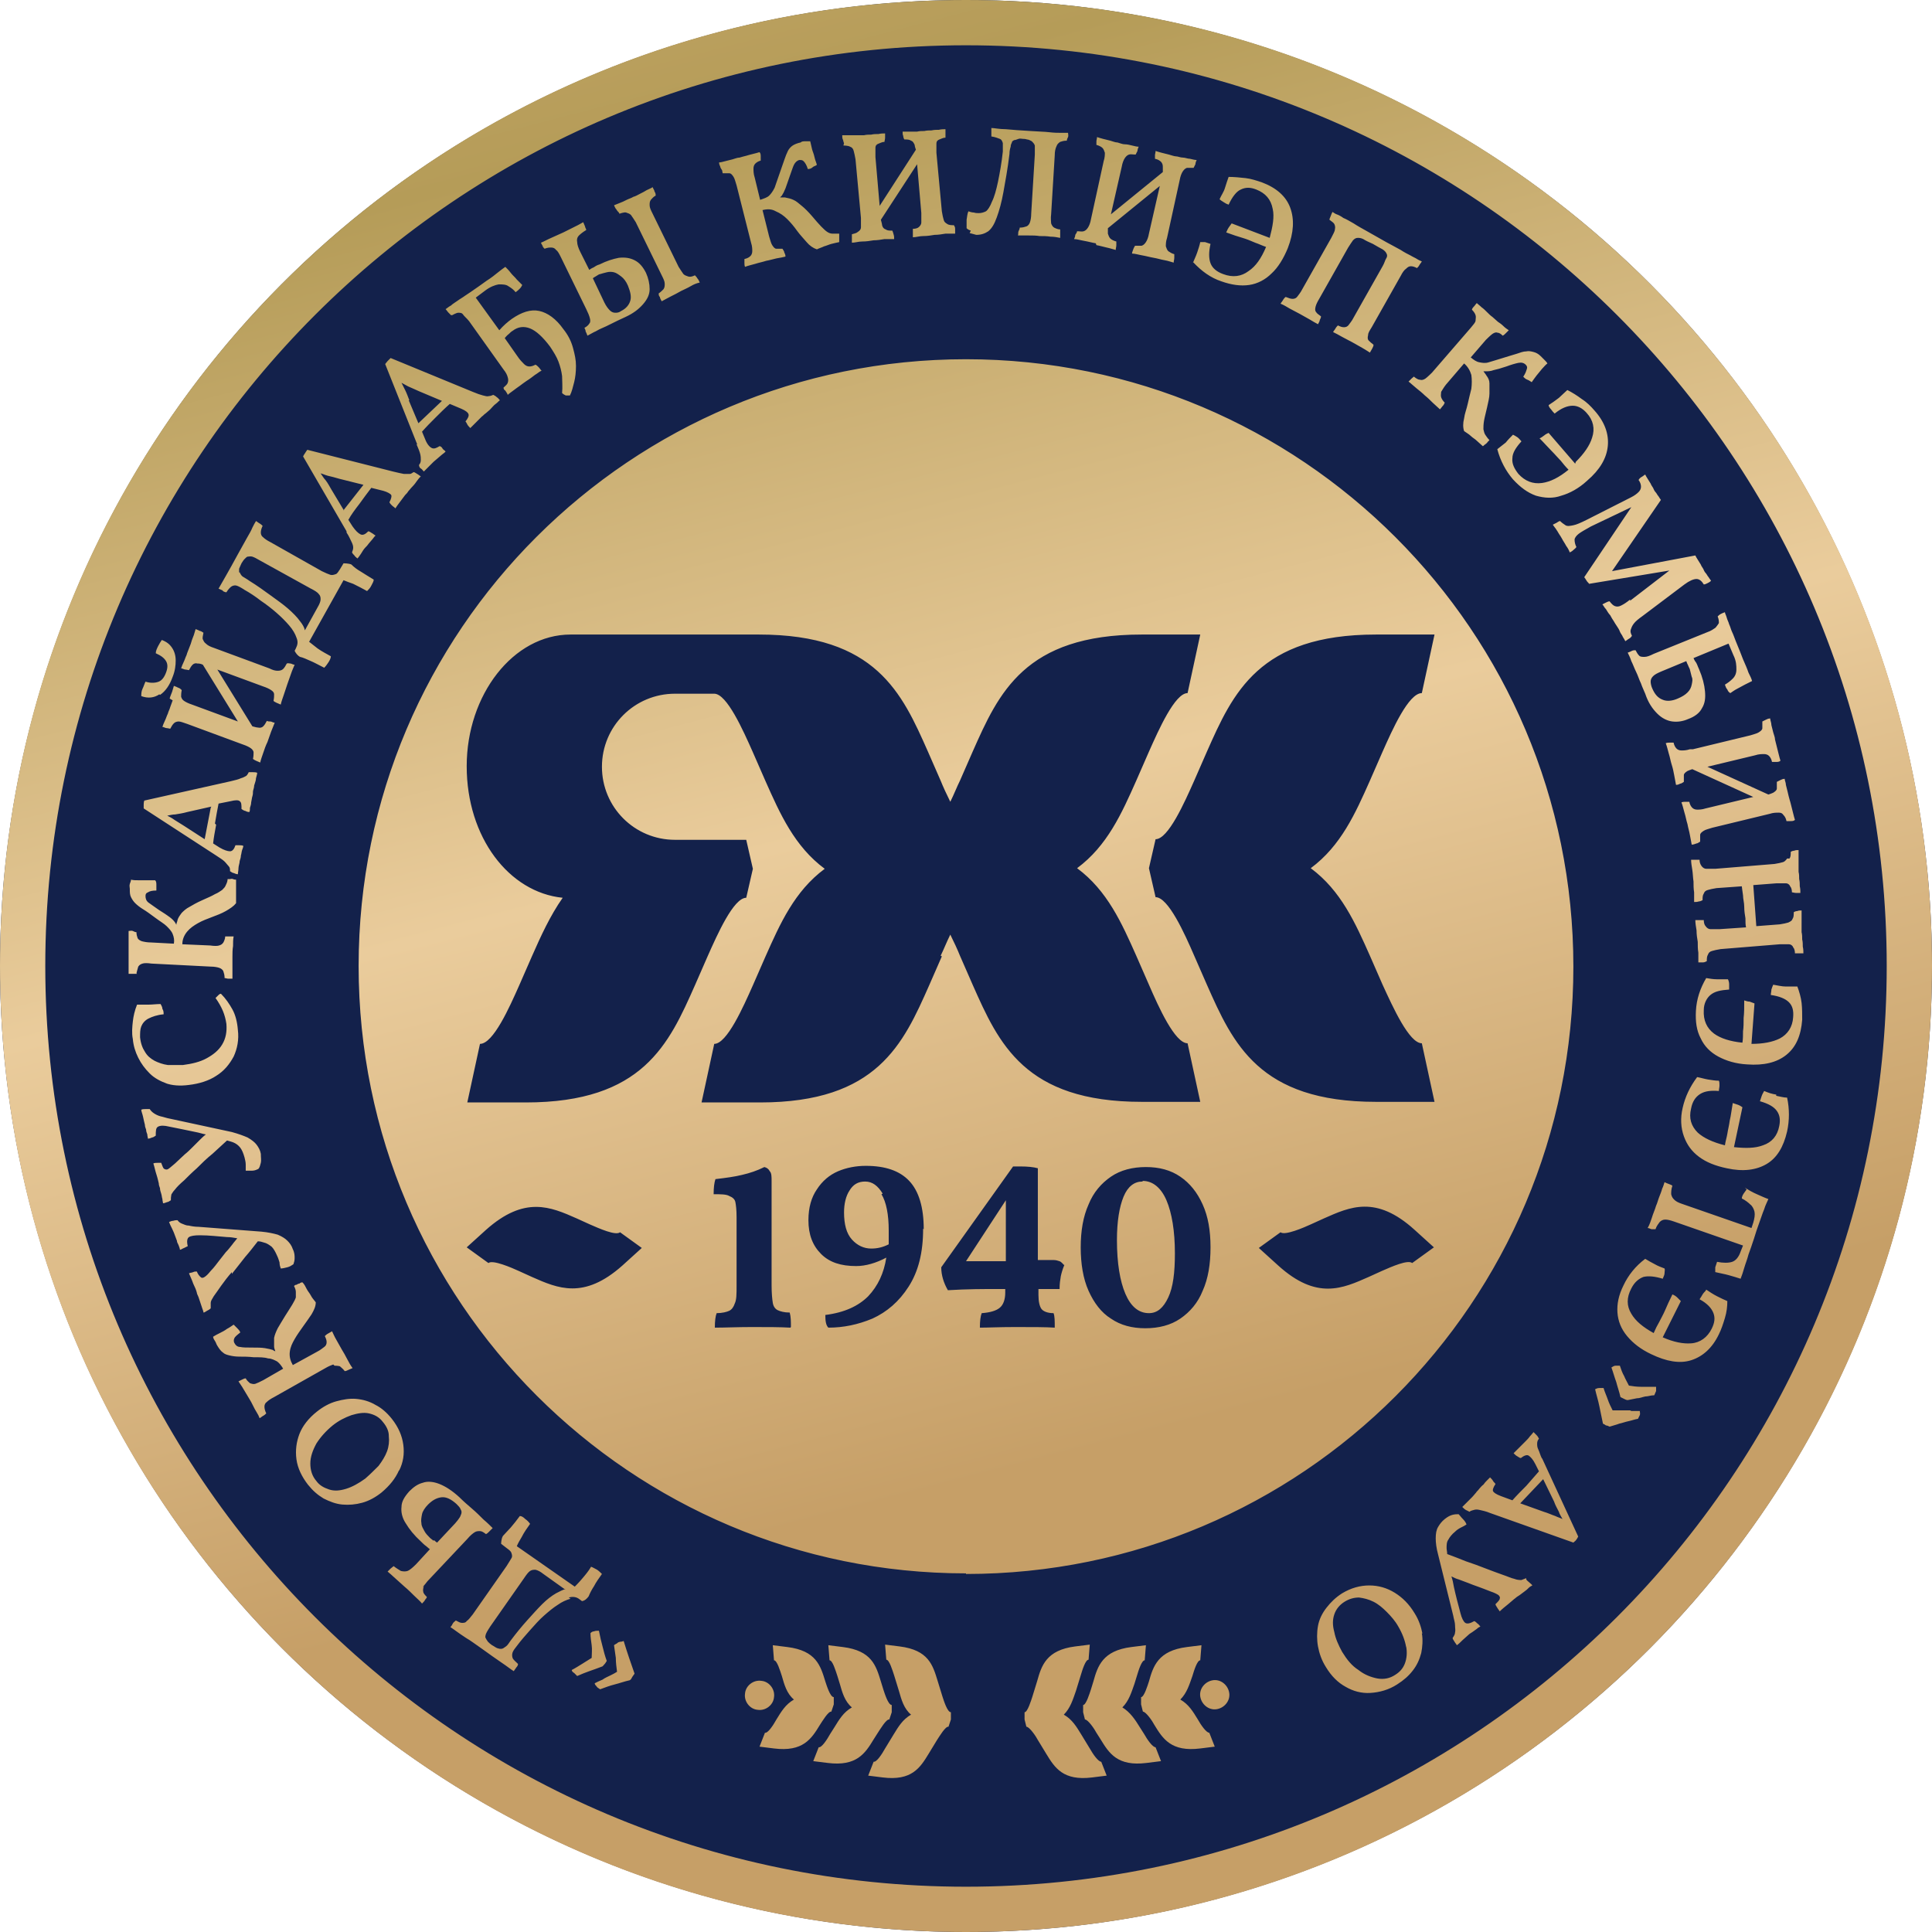 <?xml version="1.0" encoding="UTF-8"?> <svg xmlns="http://www.w3.org/2000/svg" xmlns:xlink="http://www.w3.org/1999/xlink" id="Layer_2" data-name="Layer 2" viewBox="0 0 32 32"><defs><style> .cls-1 { fill: #13214b; } .cls-2 { fill: url(#linear-gradient); fill-rule: evenodd; } </style><linearGradient id="linear-gradient" x1="7.62" y1="49.21" x2="19.65" y2="2.98" gradientTransform="translate(0 33.02) scale(1 -1)" gradientUnits="userSpaceOnUse"><stop offset="0" stop-color="#f5c69e"></stop><stop offset=".39" stop-color="#b59c58"></stop><stop offset=".64" stop-color="#eacc9c"></stop><stop offset=".87" stop-color="#c69f67"></stop></linearGradient></defs><g id="Layer_2-2" data-name="Layer 2"><circle class="cls-1" cx="16" cy="16" r="16"></circle><g id="Layer_1_copy" data-name="Layer 1 copy"><path class="cls-2" d="M14.6,19.78c.08.13.12.34.12.6,0,.06,0,.13,0,.23-.1.05-.19.07-.29.07-.12,0-.23-.05-.32-.15-.09-.1-.13-.25-.13-.45,0-.14.03-.27.09-.36.06-.1.14-.15.26-.15s.21.07.29.2h0ZM16.66,20.89v-1.01l-.66,1.01h.66ZM18.92,19.57c-.13,0-.24.08-.31.25s-.11.41-.11.72c0,.38.05.68.14.89s.22.32.39.32c.14,0,.24-.09.32-.26s.11-.41.11-.73c0-.37-.05-.67-.14-.88s-.23-.32-.39-.32h0ZM16,26.06c-5.55,0-10.06-4.5-10.06-10.06S10.45,5.95,16,5.95s10.06,4.5,10.06,10.06-4.5,10.06-10.06,10.06h0ZM10.63,20.67l-.36-.26c-.07.06-.34-.06-.5-.13l-.22-.1c-.43-.19-.86-.38-1.5.19l-.32.29.36.26c.07-.06.39.08.5.13l.22.1c.43.19.86.38,1.5-.19l.32-.29ZM13.1,21.98c0-.09,0-.17-.02-.24-.09,0-.16-.02-.2-.04-.04-.02-.07-.06-.08-.12-.01-.06-.02-.16-.02-.29v-1.73c0-.07,0-.13-.03-.16-.02-.04-.05-.06-.09-.07-.12.06-.24.1-.37.13-.12.03-.27.05-.44.07-.02.06-.03.14-.03.25.12,0,.21,0,.26.03.05.02.09.05.1.1s.02.13.02.25v1.14c0,.13,0,.23-.03.29-.02.06-.05.1-.09.12s-.12.04-.21.04c-.02.05-.03.13-.03.24.17,0,.37-.01.61-.01.26,0,.47,0,.64.01h0ZM15.3,20.36c0-.36-.08-.63-.24-.8-.16-.17-.4-.25-.72-.25-.16,0-.32.03-.46.09-.14.06-.26.16-.35.3-.09.13-.14.3-.14.51,0,.24.07.42.21.56s.33.2.58.2c.16,0,.33-.05.5-.14-.04.26-.14.47-.3.64-.16.16-.39.27-.71.31,0,.1.01.17.05.21.25,0,.49-.05.73-.15.24-.11.44-.28.6-.53.16-.25.24-.56.24-.96h0ZM15.58,15.83c.05-.1.1-.23.16-.35.06.12.12.25.16.35l.21.48c.43.97.86,1.94,2.8,1.94h.97l-.21-.97c-.21,0-.48-.6-.64-.97l-.21-.48c-.24-.54-.48-1.08-.98-1.45.5-.37.74-.91.98-1.45l.21-.48c.16-.36.43-.97.64-.97l.21-.97h-.97c-1.94,0-2.37.97-2.8,1.94l-.21.48c-.05.1-.1.23-.16.35-.06-.12-.12-.25-.16-.35l-.21-.48c-.43-.97-.86-1.94-2.8-1.94h-3.12c-.95,0-1.72,1-1.72,2.18s.7,2.09,1.59,2.18c-.21.3-.36.63-.51.97l-.21.48c-.16.36-.43.97-.65.97l-.21.97h.97c1.94,0,2.37-.97,2.8-1.94l.21-.48c.16-.36.43-.97.64-.97l.11-.48-.11-.48h-1.18c-.67,0-1.21-.54-1.21-1.21s.54-1.21,1.21-1.21h.65c.21,0,.48.61.64.97l.21.48c.24.54.48,1.08.98,1.45-.5.37-.74.91-.98,1.45l-.21.48c-.16.36-.43.97-.64.97l-.21.97h.97c1.94,0,2.37-.97,2.8-1.94l.21-.48h0ZM17.62,20.95s-.04-.05-.07-.06c-.03-.01-.06-.02-.1-.02h-.26v-1.52c-.07-.02-.17-.03-.29-.03-.06,0-.1,0-.12,0l-1.19,1.67c0,.13.04.26.11.38.32-.02.6-.02.85-.02h.1v.06c0,.11-.03.2-.09.25s-.16.08-.3.09c-.02.05-.03.13-.03.24.13,0,.32-.01.58-.01.29,0,.51,0,.66.01,0-.11,0-.19-.02-.24-.1,0-.17-.03-.2-.07s-.05-.12-.05-.23v-.1h.35c0-.09.01-.15.02-.21.01-.05.03-.12.06-.19h0ZM20.05,20.66c0-.28-.04-.51-.13-.71-.09-.2-.21-.35-.37-.46-.16-.11-.35-.16-.57-.16s-.42.05-.58.16-.29.26-.37.46c-.09.2-.13.44-.13.71s.04.52.13.72c.09.2.21.36.37.46.16.11.35.16.57.16s.42-.05.58-.16.29-.26.37-.46c.09-.2.13-.44.13-.72ZM22.79,18.25h.97l-.21-.97c-.21,0-.48-.6-.65-.97l-.21-.48c-.24-.54-.48-1.08-.98-1.45.5-.37.74-.91.98-1.45l.21-.48c.16-.36.43-.97.65-.97l.21-.97h-.97c-1.94,0-2.37.97-2.8,1.94l-.21.48c-.16.36-.43.97-.64.97l-.11.48.11.48c.21,0,.48.6.64.97l.21.48c.43.97.86,1.94,2.8,1.94h0ZM22.89,21.05c.16-.07.43-.19.5-.13l.36-.26-.32-.29c-.64-.58-1.07-.38-1.5-.19l-.22.1c-.11.05-.43.19-.5.13l-.36.26.32.29c.64.58,1.07.38,1.5.19l.22-.1h0ZM10.01,27.57s.03-.04.04-.06c-.03-.08-.05-.16-.07-.24-.02-.07-.04-.16-.06-.26-.03,0-.06,0-.08.01-.03,0-.05.02-.06.03,0,.06.01.13.02.2s0,.14,0,.21c-.05.03-.11.07-.16.1s-.11.07-.17.1c0,.02.02.04.04.05.02.02.03.03.05.05.07-.03.14-.06.2-.08s.14-.05.22-.08c.01-.01.03-.03.04-.05ZM10.3,27.19s-.05,0-.07.02-.04.02-.06.04c.01.07.02.14.03.21,0,.08.01.15.02.23-.03.02-.07.04-.11.06-.04.02-.09.04-.13.07-.05.02-.09.04-.13.06,0,.02.02.04.03.05.01.02.03.03.06.05.08-.03.16-.06.24-.08.08-.02.16-.05.25-.07.02-.01.03-.03.04-.05.01-.02.03-.04.04-.06-.03-.09-.06-.17-.09-.26-.03-.09-.06-.18-.09-.28h0ZM9.45,26.48c-.07.02-.14.05-.21.1-.08.05-.15.11-.23.18s-.15.15-.23.24c-.08.09-.15.17-.21.25-.04.05-.07.09-.08.12-.01.03-.01.06,0,.09s.05.06.09.1c0,.02-.01.04-.03.06-.01.02-.03.04-.04.06-.05-.03-.11-.08-.2-.14s-.2-.14-.34-.24c-.1-.07-.18-.13-.25-.17-.06-.04-.12-.08-.16-.11-.04-.03-.07-.05-.1-.07.02-.02.03-.04.04-.06s.03-.03.05-.05c.04.02.07.04.1.04.03,0,.06,0,.08-.03.03-.02.06-.06.1-.11l.56-.8c.04-.06.06-.1.08-.13s.01-.06,0-.09-.04-.05-.08-.08h0l-.09-.07s0-.08.03-.13c.04-.04.08-.09.13-.14.05-.06.1-.12.15-.19.03,0,.06.02.09.05.03.02.06.05.08.08-.05.07-.1.14-.14.22-.03.05-.06.1-.08.15l.96.67s.08-.08.12-.13c.06-.07.11-.13.15-.2.03.01.06.03.1.05.03.02.06.05.08.07-.05.07-.1.14-.13.2-.04.06-.07.12-.09.17-.03.04-.06.07-.11.08l-.04-.03h0c-.05-.04-.11-.05-.18-.03h0ZM9.35,26.32l-.35-.25c-.05-.04-.09-.06-.13-.07-.03,0-.06,0-.09.02s-.06.06-.1.12l-.56.8s-.06.09-.07.12c-.01.03-.02.06,0,.08,0,.01.02.03.03.05.02.02.04.04.07.06.04.02.06.04.09.05s.04.01.06.01c.03,0,.05-.02.08-.04s.05-.06.08-.1c.09-.12.18-.23.27-.33s.17-.19.25-.27c.08-.08.16-.14.23-.18.06-.03.11-.06.16-.07h0ZM7.02,26.27s-.02.06-.01.09c0,.03.03.06.06.09,0,.02-.02.03-.03.05-.01.02-.03.04-.05.06-.03-.04-.08-.08-.13-.13-.05-.05-.1-.1-.16-.15-.03-.03-.07-.06-.1-.09-.03-.03-.07-.06-.1-.09-.03-.03-.06-.05-.08-.07.02-.02.04-.04.05-.05s.04-.03.05-.04c.05.04.09.06.12.08.04.01.08.01.11,0s.08-.05.14-.11l.23-.25s-.04-.03-.06-.05c-.03-.02-.06-.05-.09-.08-.11-.1-.19-.2-.25-.3-.06-.09-.08-.19-.07-.27,0-.09.05-.17.13-.26.07-.07.14-.12.22-.14.08-.03.18-.02.28.02.1.04.21.11.33.22.07.07.14.13.21.19s.13.12.19.18c.06.05.11.1.15.14-.02.02-.04.04-.06.06-.02.02-.03.03-.05.04-.04-.03-.07-.05-.1-.05s-.06,0-.09.02c-.03.02-.07.05-.12.11l-.66.7s-.07.09-.09.11h0ZM7.19,25.51s.03.03.05.04l.3-.32s.08-.09.09-.13c.02-.04.02-.07,0-.1-.01-.03-.04-.06-.07-.09-.09-.08-.17-.12-.25-.11s-.15.05-.22.12c-.05.05-.09.11-.1.16s-.02.1-.01.15c0,.05.03.09.05.13s.06.08.09.11c.02.02.04.03.06.05h0ZM6.61,24.35c-.06.14-.16.26-.29.37-.1.08-.21.14-.32.17s-.22.04-.33.03c-.11-.01-.21-.05-.31-.1-.1-.06-.18-.13-.26-.23-.1-.13-.17-.27-.19-.42s0-.29.05-.42.15-.26.29-.37c.1-.08.21-.14.32-.17s.22-.05.33-.04c.11.01.22.04.32.1.1.05.19.13.27.23.11.14.17.28.19.43s0,.29-.07.43h0ZM6.44,23.78c0-.08-.04-.16-.1-.23-.06-.08-.14-.12-.23-.14s-.19,0-.29.03c-.11.04-.21.09-.31.17-.11.09-.2.19-.27.3-.06.11-.1.22-.1.33,0,.11.03.21.1.29.05.07.12.11.21.14s.18.02.28-.01c.1-.03.21-.09.32-.17.08-.07.15-.14.22-.21.06-.08.11-.16.14-.24.03-.08.04-.17.03-.25h0ZM5.54,22.62s.06,0,.09.01c.02.02.05.04.08.08.02,0,.04-.01.06-.02s.05-.02.07-.03c-.03-.04-.06-.09-.09-.15-.03-.06-.06-.11-.09-.16s-.06-.11-.09-.16c-.03-.05-.05-.1-.07-.14-.02.01-.05.03-.07.04-.02.01-.04.03-.05.04.02.04.03.07.03.1,0,.03-.01.06-.04.08s-.06.05-.12.08l-.4.22c-.04-.07-.06-.14-.05-.22s.04-.14.08-.21c.04-.07.09-.14.14-.21.05-.07.1-.14.14-.2.04-.07.07-.13.07-.2-.03-.04-.06-.07-.08-.11-.02-.04-.05-.07-.07-.11-.02-.04-.04-.08-.07-.11-.01,0-.03,0-.05.02-.02,0-.03.01-.05.02-.02,0-.03.01-.04.02.02.04.03.07.03.1,0,.03,0,.06,0,.09-.01.03-.03.07-.06.12-.03.05-.07.11-.12.19-.05.08-.09.15-.12.2-.03.06-.05.11-.06.16,0,.05,0,.1,0,.14,0,.03.01.05.02.08-.01,0-.03-.01-.04-.02-.03-.01-.07-.02-.13-.03s-.13-.01-.21-.01c-.09,0-.16,0-.2-.01-.05,0-.08-.03-.1-.07-.01-.02-.01-.05,0-.07.01-.03.05-.06.1-.1-.01-.03-.03-.05-.05-.07s-.04-.04-.06-.06c-.03.02-.07.05-.11.07-.04.03-.08.05-.12.07-.04.02-.08.04-.11.06,0,.02.01.04.03.07s.02.05.04.08c.03.05.06.09.09.11.03.03.07.04.11.05.04.01.1.02.16.02.07,0,.15,0,.24.01.1,0,.18,0,.24.02.06,0,.11.03.15.05.04.03.07.07.1.12l-.33.19c-.06.03-.1.05-.13.06s-.06,0-.09-.01c-.02-.02-.05-.04-.07-.08-.02,0-.04.01-.06.02-.02.01-.04.02-.06.03.02.03.04.06.06.09.02.03.04.07.06.1.02.03.04.07.06.1.02.03.04.07.06.11s.04.08.06.11.04.07.05.1c.02-.01.04-.03.06-.04s.04-.03.05-.04c-.02-.04-.03-.08-.03-.11s.01-.06.04-.08c.02-.02.06-.05.12-.08l.85-.48c.05-.03.1-.05.13-.06h0ZM3.84,21.1c.07-.09.14-.18.22-.28.07-.08.14-.17.21-.26.04,0,.07.01.1.02.05.01.09.04.13.07.03.03.06.08.09.15.02.04.03.08.04.11,0,.04.01.07.02.1.03,0,.07-.01.11-.02.04-.01.07-.03.1-.05.01-.03.02-.06.02-.1,0-.04,0-.09-.03-.15-.02-.06-.05-.1-.09-.14-.04-.04-.09-.07-.16-.1-.07-.02-.16-.04-.27-.05l-1.04-.08c-.06,0-.12-.01-.16-.02-.05,0-.08-.02-.11-.03-.03-.01-.06-.03-.08-.06-.02,0-.04,0-.07.01-.02,0-.05.01-.07.02.01.03.03.07.05.11.02.04.04.09.05.12.01.03.02.05.03.08,0,.03.02.05.03.08s.02.05.02.07c.02,0,.04-.02.07-.03.02-.01.04-.02.06-.03-.02-.08-.01-.13.02-.15s.09-.03.18-.03c.16,0,.31.02.45.03.06,0,.11.01.17.02-.03.04-.06.07-.08.1-.04.05-.07.09-.11.13-.03.04-.07.09-.11.14-.04.05-.08.11-.14.17-.04.05-.07.08-.1.1s-.05.02-.07,0-.04-.04-.06-.09c-.02,0-.04,0-.06.01s-.05.01-.07.02c.02.05.05.11.07.17.03.06.05.11.06.15,0,.02.02.05.03.08.01.03.02.06.03.09.01.03.02.06.03.09.01.03.02.05.02.07.02,0,.04-.02.06-.03.02-.01.04-.02.06-.04,0-.03,0-.06,0-.09,0-.03.02-.06.05-.11.03-.04.07-.1.12-.17.05-.07.11-.15.18-.23h0ZM2.83,19.8s.03-.06.07-.1c.03-.04.08-.09.15-.15.06-.06.13-.13.21-.2.08-.08.16-.16.26-.24.08-.07.16-.15.24-.22.04.01.07.02.1.03.05.02.09.05.12.09.03.04.05.09.07.16.01.04.02.08.02.12,0,.04,0,.07,0,.1.03,0,.07,0,.11,0,.04,0,.08-.02.1-.03.02-.02.03-.06.04-.1s0-.09,0-.15c-.01-.06-.04-.11-.07-.15s-.08-.08-.15-.12c-.07-.03-.15-.06-.26-.09l-1.02-.22c-.06-.01-.11-.03-.16-.04-.04-.01-.08-.03-.11-.05s-.05-.04-.07-.07c-.02,0-.04,0-.07,0-.02,0-.05,0-.07.01,0,.03.02.07.03.12.01.05.02.09.03.13,0,.03.01.05.02.08,0,.03.01.05.02.08,0,.03.01.05.01.07.02,0,.05-.01.07-.02.02,0,.04-.02.06-.03,0-.08,0-.13.04-.15.04-.02.1-.02.18,0,.15.03.3.06.44.09.06.01.11.03.17.04-.04.03-.07.06-.1.09-.04.04-.08.08-.12.12s-.08.08-.13.12c-.04.04-.1.09-.16.15-.05.04-.08.07-.11.09s-.05.01-.07,0-.03-.05-.05-.1c-.02,0-.04,0-.06,0-.02,0-.05,0-.07.01.02.06.03.12.05.18s.03.11.04.15c0,.03.01.05.02.08,0,.03.01.06.02.09s.01.06.02.09c0,.03.01.05.01.07.02,0,.04-.01.07-.02.02,0,.04-.02.06-.03,0-.03,0-.06.01-.09h0ZM2.74,17.94c.11.04.24.05.39.03.17-.02.33-.07.45-.15.13-.08.22-.19.29-.32.06-.13.09-.28.07-.44-.01-.13-.04-.25-.09-.34s-.11-.18-.19-.26c-.02,0-.03.01-.05.03s-.03.03-.04.04c.05.07.09.14.12.21s.05.15.06.22c.01.13-.01.24-.07.34-.06.1-.15.17-.26.23-.11.06-.24.09-.39.11-.09,0-.17,0-.25,0-.08-.01-.16-.04-.22-.07-.07-.04-.12-.08-.16-.15-.04-.06-.07-.14-.08-.24,0-.07,0-.13.02-.18.02-.05.06-.1.12-.13.06-.03.14-.06.25-.07,0-.03,0-.06-.02-.09,0-.03-.02-.06-.03-.08-.07,0-.14.01-.2.01-.07,0-.13,0-.19,0-.04.1-.06.19-.07.28-.01.09-.02.19,0,.29.01.11.04.21.09.31.05.1.11.18.19.26s.18.13.29.17h0ZM2.26,16.12s.02-.08.03-.11c.02-.03.04-.04.07-.05s.08-.01.15,0l.98.05c.06,0,.11.01.14.02.03.01.06.03.07.06.01.03.02.06.02.11.02,0,.04.01.06.01.02,0,.05,0,.07,0,0-.05,0-.11,0-.17,0-.07,0-.13,0-.19,0-.06,0-.12.01-.18,0-.06,0-.11.01-.16-.03,0-.05,0-.08,0-.02,0-.05,0-.06,0,0,.04-.02.08-.03.1-.02.03-.04.04-.07.05s-.08.01-.15,0l-.46-.02c0-.08.03-.15.08-.21s.11-.1.18-.14.15-.07.23-.1c.08-.03.16-.06.23-.1s.13-.08.17-.13c0-.05,0-.09,0-.13,0-.04,0-.09,0-.13,0-.04,0-.09,0-.13-.01,0-.03,0-.05-.01s-.04,0-.05,0c-.02,0-.03,0-.04,0,0,.04-.02.08-.03.1-.01.03-.03.05-.06.08-.03.02-.07.05-.12.07-.05.03-.12.06-.21.1-.09.04-.16.08-.21.11-.06.03-.1.07-.13.1-.03.04-.06.08-.07.12,0,.02-.02.05-.02.08,0-.01-.01-.02-.02-.04-.02-.03-.05-.06-.09-.09-.04-.03-.1-.07-.18-.12-.07-.05-.13-.09-.17-.12-.04-.03-.05-.07-.05-.11,0-.03.01-.05.04-.06.03-.02.07-.03.14-.03,0-.03,0-.06,0-.09s0-.06-.02-.08c-.04,0-.08,0-.13,0-.05,0-.09,0-.14,0s-.09,0-.13-.01c0,.02-.01.04-.02.07s0,.06,0,.08c0,.06,0,.1.02.14s.04.07.07.1c.03.03.08.07.13.1s.12.08.2.14c.08.06.15.1.19.14s.08.08.1.13.03.1.02.16l-.38-.02c-.06,0-.11-.01-.15-.02-.03-.01-.06-.03-.07-.05-.01-.03-.02-.06-.02-.1-.02,0-.04-.01-.06-.02s-.05,0-.07,0c0,.03,0,.07,0,.11v.12s0,.08,0,.12c0,.04,0,.08,0,.12,0,.04,0,.09,0,.13,0,.04,0,.08,0,.11.03,0,.05,0,.08,0s.05,0,.06,0h0ZM3.58,13.66c-.02.11-.04.21-.05.31l.11.07c.07.04.13.06.17.06.04,0,.07-.04.09-.1.02,0,.04,0,.06,0,.02,0,.05,0,.07.01,0,.02-.01.04-.02.07s-.01.06-.02.09c0,.03-.01.06-.02.09,0,.04-.02.08-.02.12,0,.04-.01.07-.01.1-.02,0-.05-.01-.07-.02-.02,0-.04-.02-.06-.03,0-.03,0-.06-.02-.08s-.04-.05-.07-.08-.08-.06-.14-.1l-1.2-.78s0-.04,0-.06,0-.04.01-.07l1.43-.32c.08-.02.13-.03.17-.05.04-.01.07-.03.09-.04.02-.02.03-.04.04-.06.02,0,.05,0,.07,0,.02,0,.05,0,.07.01,0,.02-.01.05-.02.09,0,.04-.02.08-.03.12,0,.04-.02.08-.02.1,0,.02,0,.05-.01.08s-.01.06-.02.1c0,.03-.01.06-.02.09,0,.03,0,.05-.01.07-.03,0-.05-.01-.07-.02-.02,0-.04-.02-.06-.03,0-.07,0-.11-.03-.13-.02-.02-.07-.02-.15,0l-.2.04c-.02.1-.04.21-.06.33h0ZM3.5,13.36l-.4.09c-.07.02-.14.03-.2.04-.04,0-.08.01-.13.02.04.02.08.04.12.07.05.03.11.07.16.1l.34.22.1-.52ZM2.65,11.51c.09-.06.16-.16.21-.3.04-.1.05-.19.05-.27s-.02-.15-.06-.21c-.04-.06-.09-.1-.17-.13-.02.03-.04.06-.06.1-.02.04-.04.08-.04.12.09.04.14.08.17.13s.03.11,0,.19c-.03.08-.07.13-.12.15-.05.02-.13.03-.22,0-.02.04-.03.08-.05.12s-.02.09-.02.12c.11.04.21.03.3-.03h0ZM2.86,11.6s-.03.08-.04.11c-.01.04-.03.07-.04.11-.02.04-.03.08-.05.12-.02.04-.03.07-.04.1.02,0,.05.02.07.02s.05.01.06.01c.02-.04.04-.07.06-.09.02-.02.05-.03.08-.03.03,0,.08.02.14.04l.92.34c.06.02.1.04.13.06.03.02.05.05.05.07s0,.07-.01.11c.01.01.03.02.05.03s.05.02.07.03c.01-.05.03-.1.05-.16.02-.06.04-.12.07-.18.02-.06.04-.11.06-.17.02-.05.04-.1.06-.15-.03,0-.05-.02-.07-.02-.02,0-.04,0-.06-.01-.02.04-.04.07-.06.09-.02.02-.05.03-.09.02-.02,0-.05-.01-.09-.02l-.58-.94.76.28c.06.02.1.04.13.06.03.02.05.04.05.07s0,.06-.01.11c.01.01.03.02.05.03.02.01.05.02.07.03.01-.05.03-.1.05-.16s.04-.12.06-.18.04-.11.06-.17c.02-.06.04-.1.06-.15-.03,0-.05-.02-.07-.02-.02,0-.04-.01-.06,0-.02.04-.04.07-.06.09-.02.02-.05.03-.09.03-.04,0-.08-.01-.14-.04l-.92-.34c-.06-.02-.1-.04-.13-.07-.03-.02-.04-.05-.05-.07s0-.06.01-.11c-.02-.01-.04-.03-.06-.03-.02-.01-.04-.02-.07-.03-.01.03-.02.07-.03.1s-.03.07-.04.11c-.01.04-.03.08-.04.11s-.03.07-.04.11c-.02.04-.03.08-.05.12-.02.04-.03.07-.04.1.02,0,.05.02.07.02s.05.01.06.01c.02-.04.04-.07.06-.09.02-.02.05-.03.08-.02.02,0,.05,0,.09.02l.58.94-.76-.28c-.06-.02-.1-.04-.13-.06-.03-.02-.04-.04-.05-.07,0-.03,0-.06.01-.11-.02-.02-.03-.03-.06-.04-.02-.01-.04-.02-.07-.03-.01.03-.02.07-.03.1s-.03.07-.04.11h0ZM3.69,9.78s-.05-.02-.07-.03c.03-.05.07-.12.12-.21s.12-.21.2-.36c.06-.11.11-.2.15-.27s.07-.12.09-.17c.02-.04.04-.08.06-.11.02.01.04.03.06.04.02.01.04.03.05.04-.02.04-.03.08-.03.11,0,.03.01.06.04.08.02.02.06.05.12.08l.85.48c.06.03.11.05.14.06s.06,0,.09-.01.04-.04.07-.08l.06-.1s.09,0,.13.02c.04.04.09.08.16.12.06.04.13.08.21.13,0,.03-.02.06-.04.1-.02.04-.04.06-.07.09-.07-.04-.15-.08-.23-.12-.06-.02-.11-.04-.16-.06l-.57,1.02s.09.07.14.11c.07.05.15.09.22.13,0,.03-.02.07-.04.1s-.04.06-.07.09c-.08-.04-.15-.08-.22-.11-.07-.03-.13-.06-.18-.07-.04-.02-.07-.06-.09-.1l.02-.04h0c.03-.06.04-.11.01-.18-.02-.06-.06-.13-.12-.2-.06-.07-.13-.14-.21-.21s-.17-.14-.26-.2c-.09-.07-.18-.13-.27-.18-.06-.04-.1-.06-.13-.07-.03-.01-.06,0-.08.01s-.06.05-.09.1c-.02,0-.04-.01-.06-.02h0ZM3.97,9.48s.02.05.05.07.07.04.11.07c.13.08.24.16.35.24.11.08.21.15.29.22s.15.14.2.21c.04.05.07.1.08.15l.21-.38c.03-.05.05-.1.05-.13,0-.03,0-.06-.03-.09-.02-.03-.07-.06-.13-.09l-.85-.47c-.05-.03-.09-.05-.12-.06-.03-.01-.06,0-.08,0-.01,0-.03.02-.05.04-.02.02-.03.04-.05.07-.02.04-.03.07-.04.09,0,.03,0,.04,0,.06h0ZM5.74,8.8l-.72-1.24s.02-.04.03-.05c.01-.02.02-.03.04-.06l1.42.36c.08.02.13.03.18.04.04,0,.07,0,.1,0,.02,0,.04-.02.06-.03.02,0,.04.02.06.03.02.01.04.03.06.04-.02.02-.04.04-.06.07s-.05.07-.08.1c-.03.03-.05.06-.07.08-.01.02-.03.04-.05.06-.02.03-.04.05-.06.08-.02.03-.04.05-.06.08s-.03.04-.04.06c-.02-.02-.04-.03-.06-.05-.02-.02-.03-.03-.04-.05.03-.06.04-.1.03-.12-.01-.02-.06-.05-.13-.07l-.2-.05c-.06.08-.13.17-.2.27-.07.09-.13.17-.18.26l.07.11c.05.07.09.11.13.13s.08,0,.13-.05c.02,0,.04.02.06.03.02.01.04.03.06.04-.01.01-.03.03-.05.06-.02.02-.04.05-.06.07-.02.03-.04.05-.06.07-.03.03-.05.07-.07.1-.02.03-.04.06-.06.08-.02-.02-.04-.03-.05-.05-.02-.02-.03-.03-.04-.05.01-.03.02-.05.02-.08,0-.03-.01-.06-.03-.1-.02-.04-.04-.09-.08-.15h0ZM5.69,8.45l.33-.42-.4-.1c-.07-.02-.14-.04-.19-.05-.04-.01-.08-.03-.12-.04.03.04.05.08.08.11.04.05.07.11.1.16l.21.35h0ZM6.91,7.36l-.53-1.33s.03-.04.04-.05.03-.03.05-.05l1.36.56c.07.03.13.05.17.06.04.01.07.02.1.01.02,0,.05-.01.07-.02.02.01.04.02.06.04.02.01.03.03.05.05-.02.01-.04.04-.07.06s-.06.06-.09.09c-.03.03-.06.05-.08.07-.02.01-.03.03-.06.05l-.07.07s-.05.05-.07.07c-.02.02-.04.04-.05.05-.02-.02-.04-.04-.05-.06-.01-.02-.02-.04-.03-.05.04-.05.06-.09.05-.12s-.05-.06-.12-.09l-.19-.08c-.08.07-.16.15-.24.23-.08.08-.15.15-.22.23l.05.12c.03.08.07.13.11.15.04.02.08,0,.13-.03.02,0,.04.02.05.04s.04.03.05.05c-.01.01-.03.03-.06.05-.02.02-.05.04-.07.06-.02.02-.05.04-.07.06-.03.03-.06.06-.09.09-.03.03-.05.05-.07.07-.02-.02-.03-.04-.05-.05s-.03-.04-.03-.06c.02-.02.03-.05.03-.08,0-.03,0-.06-.01-.1-.01-.04-.03-.09-.06-.16h0ZM6.77,6.63l.16.38.39-.37-.38-.16c-.07-.03-.13-.06-.18-.08-.04-.02-.07-.04-.11-.06.02.04.04.08.06.12.03.06.05.12.07.17h0ZM7.49,5.22s.07-.04.1-.04c.03,0,.06,0,.08.03s.06.06.1.11l.57.8c.04.05.06.09.07.13.01.03.01.06,0,.09s-.04.05-.07.08c0,.02.01.04.03.05.01.02.03.04.04.07.02-.02.05-.04.09-.07.04-.03.08-.06.11-.08.04-.03.08-.06.11-.08.05-.03.1-.07.14-.1.05-.03.08-.06.11-.07-.02-.02-.03-.04-.05-.06-.02-.02-.03-.03-.05-.04-.04.02-.07.03-.1.03-.03,0-.06-.01-.09-.04-.03-.03-.07-.07-.11-.13l-.21-.3s.04-.05.07-.07c.02-.02.04-.04.06-.05.09-.07.19-.08.29-.04.1.04.21.14.33.3.06.09.11.17.14.25.03.08.05.16.06.24,0,.08.01.18,0,.28.02.02.04.03.06.04.02,0,.04,0,.07,0,.03-.06.05-.14.07-.22.02-.08.03-.17.03-.27,0-.1-.02-.19-.05-.3s-.08-.21-.16-.31c-.12-.17-.26-.27-.4-.3s-.29.02-.45.13c-.07.05-.14.11-.21.19l-.39-.54.16-.12c.08-.06.16-.09.22-.1.06,0,.12,0,.16.03.05.03.09.06.12.1.03-.02.05-.04.07-.06s.03-.04.04-.06c-.03-.03-.06-.06-.09-.09-.03-.04-.07-.07-.1-.11s-.06-.07-.09-.1c-.03.02-.07.05-.12.09-.05.04-.11.09-.19.14-.08.06-.17.12-.27.19h0s-.06.04-.09.06c-.04.03-.08.05-.12.08-.04.03-.08.05-.11.08-.04.02-.07.05-.09.06.02.02.03.04.05.06.02.02.03.03.04.04h0ZM10.26,3.54s.08-.03.11-.02.06.02.08.04c.02.03.05.07.08.12l.43.88c.03.06.05.1.05.14,0,.03,0,.06-.02.09-.02.02-.05.05-.08.07,0,.02,0,.04.02.06,0,.02.02.05.03.07.04-.02.09-.05.15-.08.06-.03.12-.06.17-.09.06-.03.11-.05.16-.08.05-.03.1-.05.15-.06-.01-.02-.02-.05-.04-.07-.01-.02-.03-.04-.04-.05-.04.02-.08.03-.11.02s-.06-.02-.08-.04c-.02-.03-.05-.07-.08-.12l-.43-.88c-.03-.06-.05-.1-.05-.14s0-.06.02-.09c.02-.02.04-.05.08-.07,0-.02,0-.04-.02-.07,0-.02-.02-.04-.03-.07-.03.02-.06.03-.1.05-.03.02-.07.04-.11.06s-.07.04-.11.05c-.03.02-.07.03-.11.05s-.08.04-.11.05-.07.03-.1.04c.01.02.02.05.04.07.01.02.03.04.04.05h0ZM9,4.09s-.03-.04-.04-.07c.05-.02.1-.05.17-.08.07-.03.13-.06.2-.09.04-.02.08-.04.12-.06.04-.02.08-.04.12-.06s.07-.04.09-.05c.01.02.02.05.03.07,0,.02.02.04.02.06-.05.03-.09.06-.12.09s-.04.07-.03.11c0,.04.02.1.05.16l.15.3s.04-.03.07-.04c.03-.02.06-.04.1-.05.12-.06.22-.09.32-.11.1-.01.18,0,.26.04s.14.11.19.21c.04.09.06.18.06.27,0,.09-.04.17-.11.25s-.16.15-.29.21c-.09.04-.17.08-.23.11s-.12.06-.17.08c-.05.02-.09.05-.12.06-.04.02-.07.04-.11.06-.01-.03-.02-.05-.03-.07,0-.02-.01-.04-.02-.06.04-.02.07-.05.08-.07.02-.02.02-.05.01-.09s-.03-.09-.06-.15l-.42-.86c-.03-.06-.05-.1-.08-.12-.02-.03-.05-.04-.08-.04s-.06,0-.11.02c-.01-.01-.03-.03-.04-.05h0ZM9.82,4.61l.19.4c.03.06.06.1.09.13s.06.04.09.04c.03,0,.06,0,.1-.03.08-.04.13-.1.15-.17.02-.07,0-.15-.04-.25-.03-.07-.07-.12-.11-.15-.04-.03-.08-.06-.12-.07-.04-.01-.08-.01-.12,0s-.08.02-.11.03c-.02,0-.04.02-.06.03-.02.01-.03.02-.05.03h0ZM11.97,2.87s.08,0,.11,0,.05.03.07.06c.02.03.03.08.05.14l.24.95c.02.06.02.11.02.14s-.01.06-.03.08c-.02.02-.05.04-.1.05,0,.02,0,.04,0,.06s0,.05.01.07c.05-.02.1-.03.17-.05.06-.02.12-.03.18-.05.06-.01.12-.03.17-.04.06-.01.11-.02.15-.03,0-.03-.01-.05-.02-.07,0-.02-.02-.04-.03-.06-.04,0-.08,0-.1,0-.03,0-.05-.03-.07-.06-.02-.03-.03-.08-.05-.14l-.13-.52.02.08c.08-.02.15-.02.22.02.07.03.13.07.19.13.06.06.11.12.16.19.05.07.11.13.16.19.05.06.11.1.17.12.04-.02.08-.03.12-.05.04-.01.08-.03.12-.04s.08-.02.13-.03c0-.01,0-.03,0-.05,0-.02,0-.04,0-.05,0-.02,0-.03,0-.04-.04,0-.08,0-.11,0-.03,0-.06-.01-.09-.03s-.06-.05-.1-.09c-.04-.04-.09-.1-.15-.17-.06-.07-.12-.13-.17-.17-.05-.04-.09-.08-.14-.1-.04-.02-.09-.03-.14-.04-.03,0-.05,0-.08,0,.01-.01.02-.02.03-.03.02-.03.04-.07.06-.12.02-.05.04-.12.07-.2.03-.08.05-.15.07-.19.02-.04.05-.07.09-.08.03,0,.05,0,.07.02.02.02.05.06.07.13.03,0,.06-.01.08-.03s.05-.02.07-.04c-.01-.04-.03-.08-.04-.13s-.03-.09-.04-.13c-.01-.04-.02-.09-.03-.13-.02,0-.04,0-.08,0-.03,0-.06,0-.08.02-.05.01-.1.03-.13.05-.03.02-.06.05-.08.09-.02.04-.04.09-.06.15-.02.06-.05.14-.08.23-.03.09-.06.17-.08.23-.03.06-.06.1-.09.13s-.09.05-.15.07l-.09-.37c-.02-.06-.02-.11-.02-.15,0-.03.01-.06.03-.08.02-.02.05-.04.09-.05,0-.02,0-.04,0-.07,0-.02,0-.05-.02-.07-.03.01-.07.02-.11.03-.04.01-.08.02-.11.03-.04.01-.08.02-.11.03-.04,0-.08.02-.12.03s-.08.02-.12.03-.07.02-.1.02c0,.03.01.05.02.07,0,.02.02.04.03.06h0ZM13.97,2.41s.08,0,.11.02c.03.01.05.03.06.07s.02.08.03.14l.09.97c0,.06,0,.11,0,.15s-.02.06-.05.08c-.02.02-.06.03-.1.04,0,.02,0,.04,0,.06s0,.05,0,.08c.05,0,.11-.02.17-.02.07,0,.13-.01.19-.02.06,0,.12-.01.18-.02.06,0,.11,0,.16,0,0-.03,0-.05-.01-.08s-.01-.04-.02-.06c-.05,0-.08,0-.11-.02-.03-.01-.05-.03-.06-.07,0-.02-.01-.05-.02-.09l.6-.92.07.81c0,.06,0,.11,0,.15,0,.04-.02.06-.04.08-.02.02-.06.03-.1.03,0,.02,0,.04,0,.06s0,.05,0,.08c.05,0,.11-.02.17-.02.07,0,.13-.01.19-.02.06,0,.12-.01.18-.02.06,0,.11,0,.16,0,0-.03,0-.05,0-.08s-.01-.04-.02-.06c-.04,0-.08,0-.11-.02s-.05-.03-.06-.07c-.01-.03-.02-.08-.03-.14l-.09-.97c0-.06,0-.11,0-.15s.02-.06.05-.07.06-.03.1-.03c0-.02,0-.04,0-.07s0-.05,0-.07c-.03,0-.07,0-.11.01-.04,0-.08,0-.12.01-.04,0-.08,0-.12.01-.04,0-.08,0-.12.01-.04,0-.09,0-.13,0-.04,0-.08,0-.11,0,0,.03,0,.05.01.07,0,.02.01.05.02.06.05,0,.08,0,.11.02.03.01.04.03.06.07,0,.02.01.05.02.08l-.6.93-.07-.81c0-.06,0-.11,0-.15s.02-.06.05-.07.06-.03.1-.03c0-.02.01-.04.01-.07s0-.05,0-.07c-.03,0-.07,0-.11.01-.04,0-.08,0-.12.01-.04,0-.08,0-.12.01-.04,0-.08,0-.12,0-.04,0-.09,0-.13,0-.04,0-.08,0-.11,0,0,.03,0,.05.01.07s.01.05.02.06h0ZM16.06,3.86s.07.02.11.03c.08,0,.14-.02.2-.06.06-.05.1-.12.14-.23s.08-.25.11-.42c.03-.17.07-.38.1-.63,0-.05.01-.09.02-.12,0-.03.01-.05.02-.07,0-.02.02-.03.04-.04.02,0,.04-.01.07-.02s.05,0,.07,0c.02,0,.04,0,.07.01.03,0,.06.02.08.03.02.02.04.04.05.07,0,.03,0,.08,0,.15l-.06.98c0,.06-.01.11-.02.14-.01.03-.03.06-.06.07-.03.01-.06.02-.11.02,0,.02-.01.04-.02.06s0,.05-.01.07c.05,0,.11,0,.17,0,.07,0,.13,0,.19.01.06,0,.12,0,.18.01.06,0,.11.01.16.02,0-.03,0-.05,0-.08,0-.03,0-.05,0-.06-.04,0-.08-.02-.1-.03s-.04-.04-.05-.07c0-.04-.01-.08,0-.15l.06-.98c0-.06.01-.11.03-.15.01-.03.03-.05.06-.07.03-.01.06-.02.11-.02,0-.02.01-.04.02-.06s0-.05,0-.07c-.03,0-.08,0-.12,0s-.11,0-.19-.01-.18-.01-.31-.02c-.17-.01-.31-.02-.41-.03-.11,0-.19-.02-.24-.02,0,.03,0,.05,0,.08,0,.03,0,.05,0,.06.07.01.11.03.14.04s.04.04.05.07c0,.03,0,.08,0,.14-.02.19-.05.35-.08.5-.03.14-.06.25-.1.33-.03.08-.07.14-.1.16-.04.02-.08.03-.12.03-.02,0-.05,0-.08-.01-.03,0-.06-.01-.09-.02-.02.04-.02.09-.03.14,0,.05,0,.1,0,.14.02.02.04.03.07.04h0ZM18.16,4.06c.06.01.12.03.17.04s.11.03.15.04c0-.03.01-.05.01-.08,0-.02,0-.05,0-.06-.04-.01-.08-.03-.1-.05-.02-.02-.03-.05-.04-.08,0-.02,0-.06,0-.09l.86-.7-.18.79c-.01.06-.03.11-.05.14-.02.03-.04.05-.07.06-.03,0-.06,0-.11,0-.01.02-.02.03-.03.06s-.02.05-.02.07c.05,0,.11.02.17.03s.13.03.19.04.12.03.18.04.11.03.15.04c0-.03.01-.05.01-.08,0-.02,0-.05,0-.06-.04-.01-.07-.03-.1-.05-.02-.02-.03-.05-.04-.08,0-.04,0-.08.02-.14l.21-.96c.01-.06.03-.11.05-.14s.04-.05.07-.06c.03,0,.06,0,.11,0,.01-.02.02-.04.03-.06,0-.02.01-.05.02-.07-.03,0-.07-.01-.11-.02-.04,0-.08-.02-.12-.02-.04,0-.08-.02-.11-.02s-.08-.02-.12-.03c-.04-.01-.08-.02-.12-.03-.04-.01-.07-.02-.1-.03,0,.03-.01.05-.01.07,0,.02,0,.05,0,.06.05.01.08.03.1.05.02.02.03.05.03.08,0,.02,0,.05,0,.09l-.86.7.18-.79c.01-.06.03-.11.05-.14s.04-.05.07-.06.06,0,.11,0c.01-.02.02-.04.03-.06,0-.02.01-.05.02-.07-.03,0-.07-.01-.11-.02s-.08-.02-.12-.02c-.04,0-.08-.02-.12-.03-.04,0-.08-.02-.12-.03-.04-.01-.08-.02-.12-.03-.04-.01-.07-.02-.1-.03,0,.03-.01.05-.01.07s0,.05,0,.06c.04.01.08.03.1.05.02.02.03.05.04.08,0,.03,0,.08-.02.14l-.21.96c-.01.06-.03.11-.05.14s-.04.05-.07.06-.06,0-.11,0c0,.02-.02.04-.03.06,0,.02-.01.05-.02.07.05,0,.11.02.17.03.06.01.13.03.19.04h0ZM19.76,4.34c.14.15.29.26.47.32.17.06.32.08.46.06.14-.02.27-.09.37-.19.11-.1.2-.25.27-.42.1-.26.11-.48.04-.67-.07-.19-.23-.33-.47-.42-.09-.03-.18-.06-.27-.07s-.19-.02-.28-.02c-.02.06-.04.11-.06.18s-.06.12-.09.19c.02.02.04.03.07.05s.05.03.08.04c.06-.13.13-.22.2-.25.08-.04.16-.04.26,0,.15.06.24.16.27.32.03.13,0,.29-.05.48l-.63-.24s-.03.04-.05.07c-.02.03-.03.06-.04.08.11.04.2.07.27.09s.14.05.21.08c.06.02.12.05.18.07-.08.19-.17.32-.29.4-.12.09-.26.11-.42.05-.11-.04-.18-.1-.21-.18s-.03-.19,0-.32c-.03-.01-.06-.02-.09-.03-.03,0-.06,0-.08,0-.01.05-.03.11-.05.17-.02.06-.05.12-.07.17h0ZM21.29,4.92s-.03.03-.04.05c-.01.02-.03.04-.04.06.05.02.1.05.15.08.06.03.11.06.17.09.05.03.11.06.16.09.05.03.1.06.14.08.01-.02.03-.05.03-.07.01-.02.02-.04.02-.06-.04-.03-.07-.05-.08-.07-.02-.02-.02-.05-.01-.09s.03-.08.06-.13l.48-.85c.03-.05.06-.09.08-.12.03-.03.05-.04.08-.04.02,0,.05,0,.09.02.03.02.09.05.16.08.07.04.12.07.16.09.03.02.05.04.06.06.02.03.02.06,0,.09s-.03.08-.06.13l-.48.85c-.03.06-.06.09-.08.12s-.05.04-.08.04-.06-.01-.1-.03c-.01.01-.03.03-.04.05-.01.02-.03.04-.04.06.04.02.1.05.15.08.06.03.11.06.17.09.05.03.11.06.16.09s.1.06.13.08c.01-.02.03-.05.04-.07.01-.02.02-.04.02-.06-.04-.03-.06-.05-.08-.07-.02-.02-.02-.05-.01-.09,0-.04.03-.08.06-.13l.48-.85c.03-.06.06-.1.09-.12.03-.03.05-.04.08-.04.03,0,.06.01.1.03.02-.02.03-.03.04-.05.01-.02.03-.04.04-.06-.02-.01-.05-.02-.08-.04-.03-.02-.06-.03-.11-.06-.04-.02-.1-.05-.16-.09-.07-.04-.15-.08-.24-.13l-.3-.17c-.09-.05-.18-.1-.24-.14-.07-.04-.12-.07-.17-.09-.04-.03-.08-.05-.11-.06s-.05-.03-.07-.04c-.01.02-.02.04-.03.07s-.02.04-.02.06c.04.03.07.05.08.07s.02.05.01.09c0,.03-.03.08-.06.14l-.48.85c-.03.06-.06.09-.08.12s-.05.04-.08.04c-.03,0-.06-.01-.11-.03h0ZM23.43,6.23s-.03.02-.05.04c-.02.02-.04.04-.05.05.04.03.08.07.13.11s.1.08.14.12c.05.04.09.08.13.12.04.04.08.07.12.11.02-.02.03-.04.05-.06s.02-.04.03-.05c-.03-.03-.05-.06-.06-.09-.01-.03,0-.06,0-.09.02-.03.04-.07.08-.12l.3-.35c.06.05.1.12.12.19.01.07.01.15,0,.23-.02.08-.04.16-.06.25s-.05.16-.06.24c-.02.08-.02.15,0,.21.04.03.08.05.11.08.03.03.07.05.1.08.03.03.07.06.1.09.01,0,.02-.02.04-.03.01-.01.03-.02.04-.04.01-.01.02-.02.03-.03-.03-.03-.05-.06-.07-.09-.02-.03-.02-.06-.03-.09,0-.04,0-.08.01-.14s.03-.13.05-.22c.02-.09.04-.17.04-.23,0-.06,0-.12,0-.17,0-.05-.02-.09-.05-.13-.01-.02-.03-.04-.05-.07.01,0,.03,0,.04,0,.03,0,.08,0,.13-.02.05-.01.12-.03.21-.06.08-.03.15-.05.2-.06.05-.01.09,0,.12.03.02.02.03.04.02.07s-.02.07-.06.13c.02.02.04.04.07.05s.05.03.07.04c.02-.03.05-.07.08-.11.03-.04.06-.07.09-.11.03-.03.06-.07.09-.09-.01-.02-.03-.04-.05-.06-.02-.02-.04-.04-.06-.06-.04-.04-.08-.06-.12-.07s-.08-.02-.12-.01c-.05,0-.1.02-.16.04s-.14.04-.23.07c-.09.03-.17.05-.23.07s-.11.01-.16,0-.09-.04-.14-.08l-.06.07.31-.36s.08-.08.11-.1.06-.03.08-.02c.03,0,.06.02.09.05.02-.01.04-.03.05-.04s.03-.03.05-.05c-.03-.02-.06-.04-.09-.07-.03-.03-.06-.05-.09-.07-.03-.03-.06-.05-.09-.08-.03-.02-.06-.05-.09-.08-.03-.03-.06-.06-.09-.08-.03-.03-.06-.05-.08-.07-.02.02-.03.04-.05.06s-.03.04-.03.05c.03.03.05.06.06.09.01.03,0,.06,0,.09s-.04.07-.08.12l-.64.74s-.08.08-.11.1c-.03.02-.06.03-.09.02-.03,0-.06-.02-.1-.05h0ZM26.09,7.68l-.44-.51s-.05.02-.07.04c-.03.02-.05.04-.08.05.08.08.14.15.2.21s.1.11.15.16c.04.05.08.1.13.15-.16.13-.3.2-.44.22-.15.02-.28-.03-.39-.15-.07-.09-.11-.17-.1-.26,0-.09.06-.18.15-.28-.02-.02-.04-.05-.07-.07-.03-.02-.05-.03-.07-.04-.04.04-.08.08-.12.13-.05.04-.1.08-.14.11.05.19.14.36.26.5.12.13.24.22.38.27.14.04.28.05.42,0,.14-.04.29-.12.43-.25.21-.18.32-.37.34-.57.02-.2-.05-.4-.22-.59-.06-.07-.13-.14-.21-.19-.08-.06-.16-.11-.24-.15-.04.04-.09.08-.14.13-.05.04-.11.08-.17.12,0,.02.02.05.04.07.02.03.04.05.06.07.11-.09.21-.13.3-.13.08,0,.16.04.23.12.11.12.14.26.09.41-.04.13-.13.26-.27.4h0ZM27,9.93c-.06.05-.11.08-.15.1s-.07.02-.1.01c-.03-.01-.06-.04-.09-.08-.02,0-.04.01-.06.02s-.04.02-.06.03c.02.02.03.05.06.08.02.03.04.07.07.1.02.04.04.07.06.1.01.02.03.05.05.08.02.03.04.06.05.09s.04.06.05.09c.02.03.03.05.04.07.02-.01.04-.03.06-.04s.04-.03.05-.05c-.02-.04-.03-.07-.02-.1s.02-.06.05-.1c.03-.04.08-.08.15-.13l.69-.52c.08-.06.15-.09.2-.09s.09.04.12.09c.02,0,.04-.01.06-.02s.04-.02.06-.04c-.01-.02-.03-.04-.04-.06-.02-.02-.03-.05-.05-.07s-.03-.05-.04-.07c-.01-.02-.03-.04-.04-.07-.02-.03-.03-.05-.05-.08-.02-.03-.03-.05-.04-.07l-1.38.26.81-1.18s-.03-.04-.04-.06c-.02-.02-.03-.05-.05-.07s-.03-.05-.04-.07c-.01-.02-.03-.04-.04-.07-.02-.03-.03-.05-.05-.08-.02-.03-.03-.05-.04-.07-.02.01-.04.03-.06.04-.02.01-.04.03-.05.05.03.04.04.08.04.11,0,.03-.01.06-.04.09-.03.03-.07.06-.13.09l-.73.37c-.1.05-.17.08-.22.09-.05.01-.1.02-.13,0s-.06-.04-.09-.07c-.02,0-.04.02-.06.03s-.04.02-.06.03c.01.02.03.04.05.07s.04.06.05.08c.02.03.04.06.05.08.02.04.05.08.07.12.03.04.05.08.06.11.02-.01.04-.02.06-.04.02-.02.04-.03.05-.05-.02-.04-.03-.08-.03-.12,0-.03.03-.07.07-.1s.11-.07.2-.12l.67-.32-.78,1.16s.03.04.04.06c.01.02.03.03.04.05l1.33-.22-.65.5h0ZM28.42,10.39s.04-.05.05-.07c0-.03,0-.06-.02-.11.01-.01.03-.03.05-.04.02-.01.04-.02.07-.03,0,.02.02.05.03.09s.03.07.04.11c.02.04.03.09.05.13s.04.1.06.15h0c.05.12.09.22.12.3.04.09.07.16.09.22.03.06.05.1.06.14-.04.02-.08.04-.12.06s-.09.05-.13.07-.08.05-.11.07c-.02-.01-.04-.03-.05-.06-.02-.02-.03-.05-.04-.08.05-.03.09-.06.13-.1s.06-.09.06-.15c0-.06,0-.14-.05-.24l-.08-.19-.58.24s.02.05.04.07c.02.03.03.07.05.11.06.14.09.26.1.37.01.11,0,.2-.05.28-.04.08-.12.14-.23.18-.09.04-.18.05-.26.04s-.17-.05-.25-.13-.15-.18-.2-.33c-.02-.05-.05-.11-.07-.17-.03-.06-.05-.13-.08-.19-.03-.06-.05-.12-.08-.18-.02-.06-.04-.1-.06-.14.03-.01.05-.02.07-.03s.04-.01.06-.01c.02.04.04.07.06.09.02.02.05.02.09.02.04,0,.09-.02.15-.05l.89-.36c.06-.02.1-.05.13-.07h0ZM28.02,11.21s-.02-.08-.03-.12c0-.01-.02-.04-.03-.07-.01-.02-.02-.04-.03-.07l-.41.17c-.07.03-.11.05-.14.08-.03.03-.04.06-.04.09,0,.03.01.08.03.12.04.09.09.15.17.18.07.03.16.02.25-.02.07-.03.12-.06.16-.1.04-.04.06-.08.07-.13.01-.05.02-.09,0-.13h0ZM27.99,12.41c-.06.02-.11.02-.14.02s-.06-.01-.08-.03c-.02-.02-.04-.05-.05-.1-.02,0-.04,0-.06,0-.02,0-.05,0-.07.01.02.05.03.1.05.17.02.06.03.13.05.19.02.06.03.12.04.17s.02.11.03.16c.03,0,.05-.01.07-.02.02,0,.04-.02.06-.03,0-.05,0-.08,0-.11,0-.03.03-.05.06-.07.02-.01.05-.02.08-.03l1.01.46-.79.19c-.06.02-.11.02-.14.02s-.06-.01-.08-.03-.04-.05-.05-.1c-.02,0-.04,0-.06,0-.02,0-.05,0-.07.01.02.05.03.1.05.17.02.06.03.13.05.19.01.06.03.12.04.18.01.06.02.11.03.16.03,0,.05-.01.08-.02.02,0,.04-.02.06-.03,0-.04,0-.08,0-.11,0-.03.03-.05.06-.07.03-.02.08-.03.14-.05l.95-.23c.06-.02.11-.02.15-.02.04,0,.06.01.08.04.02.02.04.05.05.1.02,0,.04,0,.07,0,.02,0,.05,0,.07-.02-.01-.03-.02-.07-.03-.11s-.02-.08-.03-.12c-.01-.04-.02-.08-.03-.11s-.02-.08-.03-.12c-.01-.04-.02-.08-.03-.12,0-.04-.02-.07-.02-.1-.03,0-.05.01-.07.02s-.04.02-.06.03c0,.05,0,.08,0,.11s-.03.05-.06.07c-.02.01-.05.02-.08.03l-1.01-.46.79-.19c.06-.02.11-.02.15-.02.03,0,.06.01.08.03.02.02.04.05.05.1.02,0,.04,0,.07,0,.02,0,.05,0,.07-.02-.01-.03-.02-.07-.03-.11-.01-.04-.02-.08-.03-.12-.01-.04-.02-.08-.03-.12,0-.04-.02-.08-.03-.12s-.02-.08-.03-.12c0-.04-.02-.08-.02-.11-.03,0-.05.01-.07.02s-.04.02-.06.03c0,.05,0,.08,0,.11,0,.03-.03.05-.06.07s-.08.03-.14.05l-.95.23h0ZM29.6,14.22s-.03.05-.07.06c-.03.01-.08.02-.14.03l-.98.08c-.06,0-.11,0-.15,0-.03,0-.06-.02-.08-.05s-.03-.06-.03-.1c-.02,0-.04,0-.06,0-.03,0-.05,0-.08,0,0,.05.01.11.02.17s.01.13.02.19c0,.06,0,.12.01.18,0,.06,0,.11,0,.16.03,0,.05,0,.08-.01.02,0,.04-.01.06-.02,0-.05,0-.08.02-.11.01-.03.03-.05.07-.06.03-.01.08-.02.14-.03l.42-.03s.01.09.02.15c0,.06.02.12.02.19,0,.07.01.13.02.19,0,.06,0,.11.01.15l-.44.03c-.06,0-.11,0-.15,0-.03,0-.06-.02-.08-.05-.02-.02-.03-.06-.03-.1-.02,0-.04,0-.06,0-.03,0-.05,0-.08,0,0,.05.01.11.02.17,0,.07.01.13.02.19,0,.06,0,.12.01.18,0,.06,0,.11,0,.16.03,0,.05,0,.08,0,.02,0,.04-.01.06-.02,0-.04,0-.08.02-.11.01-.03.03-.05.07-.06.03-.01.08-.02.14-.03l.98-.08c.06,0,.11,0,.15,0,.03,0,.06.02.07.05.02.02.03.06.03.1.02,0,.04,0,.07,0s.05,0,.07,0c0-.03,0-.07-.01-.11,0-.04,0-.08-.01-.12,0-.04,0-.08-.01-.12,0-.04,0-.08,0-.12,0-.04,0-.09,0-.13,0-.04,0-.08,0-.11-.03,0-.05,0-.07.01-.02,0-.05.01-.06.02,0,.05,0,.08-.02.11-.01.03-.03.04-.07.06-.03.01-.08.02-.14.03l-.39.03-.05-.68.39-.03c.06,0,.11,0,.15,0,.03,0,.06.02.07.05.02.02.03.06.03.1.02,0,.04.01.07.01s.05,0,.07,0c0-.03,0-.07-.01-.11,0-.04,0-.08-.01-.12,0-.04,0-.08-.01-.12,0-.04,0-.08,0-.12,0-.04,0-.09,0-.13,0-.04,0-.08,0-.11-.03,0-.05,0-.07.01-.02,0-.05.01-.06.02,0,.05,0,.08-.02.11h0ZM29.77,16.34c-.06,0-.12,0-.19,0-.07,0-.14-.02-.21-.03-.01.02-.02.05-.03.08,0,.03-.01.06-.01.09.14.02.24.06.3.12.06.06.08.14.07.25-.01.16-.09.28-.22.35-.12.06-.28.09-.47.09l.05-.67s-.05-.02-.08-.03c-.03,0-.06-.01-.09-.02,0,.11,0,.21-.01.29,0,.08,0,.15-.01.22,0,.06,0,.13-.01.19-.2-.02-.36-.07-.47-.15-.12-.09-.18-.22-.17-.39,0-.11.05-.2.11-.25.07-.06.17-.08.31-.09,0-.03,0-.06,0-.09,0-.03-.01-.06-.02-.08-.06,0-.11,0-.18,0-.06,0-.12-.01-.18-.02-.1.17-.16.35-.17.54-.01.18.01.33.08.46.06.13.16.23.29.3.13.07.29.12.48.13.27.02.49-.03.65-.16s.24-.32.26-.58c0-.09,0-.19-.01-.28s-.04-.19-.07-.27h0ZM29.42,18.13c-.07-.01-.13-.03-.2-.06-.01.02-.03.05-.04.08-.01.03-.02.06-.03.09.14.04.23.09.28.16.05.07.06.15.04.25-.03.16-.12.27-.27.32-.13.05-.29.05-.48.03l.14-.66s-.04-.03-.07-.04c-.03-.01-.06-.02-.09-.03-.02.11-.03.21-.05.29-.01.08-.03.15-.04.22-.01.06-.03.12-.04.19-.2-.05-.35-.12-.45-.21-.11-.11-.15-.24-.11-.4.02-.11.07-.19.15-.24s.18-.06.31-.05c0-.03.01-.06.01-.09s0-.06-.01-.08c-.06,0-.11-.01-.18-.02-.06-.01-.12-.03-.18-.04-.12.16-.2.33-.24.51-.04.17-.03.33.02.47s.13.25.25.34c.12.09.27.15.46.19.27.06.49.03.66-.07s.28-.28.34-.54c.02-.09.03-.19.03-.28s-.01-.19-.03-.28c-.06,0-.12-.02-.18-.03h0ZM28.93,19.7s-.03.04-.05.07-.03.06-.03.08c.06.03.11.07.14.1.04.03.06.08.07.12.01.05,0,.11-.02.18l-.03.09-1.15-.4c-.06-.02-.1-.04-.13-.07s-.04-.05-.05-.09c0-.04,0-.08.02-.14-.01-.01-.03-.02-.06-.03s-.05-.02-.07-.03c-.01.03-.02.07-.04.11-.01.04-.03.09-.05.14s-.03.1-.05.14c-.02.07-.05.13-.07.2-.02.06-.04.12-.07.17.03,0,.05.02.07.02s.04,0,.06,0c.02-.06.05-.09.07-.12.02-.02.05-.04.09-.04.04,0,.08.01.14.03l1.15.4-.04.1c-.03.09-.08.15-.14.17-.06.02-.15.02-.25,0-.01.03-.02.06-.03.09,0,.03,0,.06,0,.08.08.02.15.03.22.05s.14.04.2.06c.02-.05.04-.11.06-.18.02-.07.05-.14.07-.22.03-.08.06-.17.09-.26.03-.1.06-.19.09-.27.03-.08.05-.15.08-.22.02-.07.05-.12.07-.17-.06-.02-.12-.05-.19-.08-.07-.03-.14-.07-.2-.11h0ZM28.25,21.38s-.04.04-.05.06-.03.05-.05.08c.13.07.2.15.23.23s.02.16-.03.26c-.07.14-.19.23-.34.24-.13.01-.29-.02-.47-.1l.3-.6s-.04-.04-.06-.06-.05-.04-.08-.05c-.05.1-.09.19-.12.26-.03.07-.07.14-.1.2-.03.05-.06.11-.09.18-.18-.1-.3-.2-.37-.32-.08-.13-.08-.27,0-.42.05-.1.12-.16.2-.19.08-.02.19-.01.32.03.01-.03.03-.06.03-.09s.01-.06,0-.08c-.05-.02-.11-.04-.16-.07-.06-.03-.11-.06-.16-.09-.16.12-.28.27-.36.44-.08.16-.11.31-.1.45s.06.27.16.39.23.22.4.3c.25.12.47.16.66.1.19-.06.35-.2.46-.43.04-.08.07-.17.1-.27s.04-.19.04-.28c-.05-.02-.11-.05-.17-.08-.06-.03-.12-.07-.18-.11h0ZM27.02,23.36h-.16c-.05,0-.1,0-.15,0-.03-.06-.06-.12-.08-.18-.02-.06-.05-.12-.07-.19-.02,0-.04,0-.07,0s-.05.01-.07.02c.02.09.05.18.07.28s.04.19.06.29c.02.01.04.02.05.03.02,0,.04.01.06.02.06-.02.11-.03.16-.05.05-.01.1-.03.15-.04.05-.01.1-.03.16-.04.01-.02.02-.04.03-.06s0-.05,0-.07c-.05,0-.11,0-.16,0h0ZM27.19,22.97c-.08,0-.15-.01-.21-.02-.03-.06-.06-.11-.08-.16-.03-.05-.05-.11-.07-.17-.02,0-.04,0-.07,0s-.05.02-.07.03c.03.08.05.16.08.24.02.08.05.16.07.25.02.01.04.02.06.03.02.01.04.02.06.02.05-.01.1-.02.15-.03.05,0,.09-.02.14-.03.05,0,.09-.02.15-.02.01-.02.02-.05.03-.07,0-.03,0-.05,0-.07-.07,0-.15,0-.23,0h0ZM25.54,24.15l.6,1.3s-.02.04-.03.05c-.01.02-.03.03-.05.05l-1.38-.49c-.07-.03-.13-.04-.17-.05-.04-.01-.07-.01-.1,0s-.05.01-.07.03c-.02-.01-.04-.02-.06-.03-.02-.01-.04-.03-.06-.05.02-.02.04-.04.07-.07s.06-.06.09-.09c.03-.03.05-.06.07-.08.01-.02.03-.03.05-.06.02-.02.04-.05.07-.07.02-.03.04-.05.06-.07.02-.02.04-.04.05-.05.02.02.04.04.05.06s.03.03.04.05c-.04.06-.05.1-.04.12s.05.05.13.08l.19.07c.07-.08.15-.16.23-.24.07-.08.14-.16.21-.24l-.06-.12c-.04-.08-.08-.12-.11-.14s-.08,0-.13.04c-.02,0-.04-.02-.06-.03-.02-.01-.04-.03-.06-.05.01-.01.03-.03.05-.05s.04-.04.07-.07c.02-.02.05-.05.07-.07.03-.03.06-.06.08-.09.03-.03.05-.06.06-.07.02.02.03.03.05.05.02.02.03.04.04.06-.02.02-.03.05-.03.08,0,.03,0,.06.02.1s.03.09.06.15h0ZM25.55,24.51l-.37.39.39.14c.07.02.13.05.19.07.04.02.08.03.12.05-.02-.04-.05-.08-.06-.12-.03-.06-.06-.11-.08-.17l-.18-.37h0ZM25.28,26.14s-.06.02-.08.03c-.03,0-.07,0-.12-.02-.05-.01-.11-.04-.2-.07-.08-.03-.17-.06-.27-.1-.1-.04-.21-.08-.33-.12-.1-.04-.2-.08-.31-.12,0-.04-.01-.07-.01-.1,0-.05,0-.1.03-.14.02-.04.06-.09.11-.13.03-.03.06-.05.1-.07s.06-.03.09-.05c-.01-.03-.03-.06-.06-.09-.03-.03-.05-.06-.07-.08-.03,0-.06,0-.1.01s-.08.03-.13.07c-.05.04-.08.08-.11.13-.03.05-.04.11-.04.19,0,.07.01.16.04.27l.25,1.01c.01.06.03.11.03.16,0,.05.01.08,0,.12,0,.03-.02.06-.04.09,0,.02.02.04.03.06.01.02.03.04.04.06.03-.02.06-.05.09-.08s.07-.06.1-.09c.02-.02.04-.03.07-.05s.04-.03.07-.05c.02-.02.04-.03.06-.04-.02-.02-.03-.04-.05-.05-.02-.02-.03-.03-.05-.04-.07.04-.12.05-.15.03s-.06-.08-.08-.16c-.04-.15-.08-.3-.11-.44-.01-.06-.02-.11-.04-.17.04.02.08.04.12.05.05.02.11.04.16.06s.1.04.16.06c.06.02.13.05.21.08.06.02.1.04.13.06.02.02.03.04.02.06,0,.02-.03.05-.07.09,0,.02.02.04.03.06s.03.04.04.06c.04-.04.09-.08.14-.12.05-.04.09-.08.12-.1.02-.02.04-.03.07-.05s.05-.04.08-.06c.03-.02.05-.04.07-.06.02-.02.04-.03.06-.04-.01-.02-.03-.03-.05-.05-.02-.02-.04-.03-.05-.05h0ZM23.55,27.05c.02.11.01.23-.01.33-.03.11-.07.2-.14.29s-.15.16-.26.23c-.14.09-.29.13-.44.14s-.29-.03-.41-.1c-.13-.07-.24-.18-.33-.33-.07-.11-.11-.23-.13-.34-.02-.11-.02-.23,0-.34.02-.11.07-.21.14-.3s.15-.17.26-.24c.15-.09.3-.13.45-.13.15,0,.29.04.42.12.13.08.24.19.33.34.07.11.11.23.13.34h0ZM23.29,27.28c-.02-.11-.06-.22-.13-.34-.05-.09-.12-.17-.19-.24-.07-.07-.14-.13-.22-.17-.08-.04-.16-.06-.24-.07-.08,0-.16.02-.24.07-.08.05-.14.12-.17.21s-.03.18,0,.29c.02.11.07.22.13.33.08.13.16.23.27.3.1.08.21.12.31.14.11.02.21,0,.3-.06.08-.05.13-.11.16-.19.03-.08.04-.18.02-.28h0ZM18.95,28.72l-.07-.11c-.08-.13-.16-.25-.29-.33.11-.11.15-.25.2-.39l.04-.13c.03-.1.08-.26.13-.26l.02-.25-.24.03c-.48.06-.56.32-.63.57l-.04.13c-.02.06-.08.26-.13.26v.12s.03.12.03.12c.05,0,.16.16.19.22l.07.11c.14.23.28.45.76.39l.24-.03-.09-.23c-.05,0-.14-.13-.19-.22h0ZM18.05,28.96l-.14-.23c-.08-.13-.15-.25-.29-.33.11-.11.15-.25.2-.39l.08-.26c.03-.1.08-.26.13-.26l.02-.25-.24.03c-.48.06-.56.32-.63.57l-.08.26c-.02.06-.08.26-.13.26v.12s.03.12.03.12c.05,0,.16.16.19.22l.14.23c.14.23.28.45.76.39l.24-.03-.09-.23c-.05,0-.14-.13-.19-.22h0ZM19.84,28.48c-.08-.13-.15-.25-.29-.33.11-.11.15-.25.2-.39.03-.1.08-.26.13-.26l.02-.25-.24.03c-.48.06-.56.32-.63.57-.02.06-.08.26-.13.26v.12s.03.12.03.12c.05,0,.16.16.19.22.14.23.28.45.76.39l.24-.03-.09-.23c-.05,0-.14-.13-.19-.22h0ZM20.09,27.83c-.13.02-.23.14-.21.27.02.13.14.23.27.21.13-.02.23-.14.21-.27-.02-.13-.14-.23-.27-.21h0ZM14.54,28.7c.04-.06.14-.23.19-.22l.04-.12v-.12c-.06,0-.12-.2-.14-.26l-.04-.13c-.08-.26-.15-.51-.63-.57l-.24-.03.02.25c.05,0,.1.17.13.26l.04.13c.04.14.08.29.2.39-.14.08-.21.2-.29.33l-.07.11c-.05.09-.14.23-.19.22l-.09.23.24.03c.48.06.62-.16.76-.39l.07-.11h0ZM15.61,28.1l-.08-.26c-.08-.26-.15-.51-.63-.57l-.24-.03.02.25c.05,0,.1.17.13.26l.08.26c.04.14.08.29.2.39-.14.08-.21.2-.29.33l-.14.23c-.05.09-.14.23-.19.22l-.09.23.24.03c.48.06.62-.16.76-.39l.14-.23c.04-.06.14-.23.19-.22l.04-.12v-.12c-.06,0-.12-.2-.14-.26h0ZM13.77,28.35l.04-.12v-.12c-.06,0-.12-.2-.14-.26-.08-.26-.15-.51-.63-.57l-.24-.03.02.25c.05,0,.1.17.13.26.04.14.08.29.2.39-.14.08-.21.2-.29.33-.05.09-.14.23-.19.22l-.09.23.24.03c.48.06.62-.16.76-.39.04-.06.14-.23.19-.22h0ZM12.82,28.11c.02-.13-.08-.26-.21-.27-.13-.02-.26.08-.27.21-.02.13.08.26.21.27.13.02.26-.08.27-.21h0ZM32,16c0,8.84-7.16,16-16,16S0,24.84,0,16,7.16,0,16,0s16,7.16,16,16ZM31.25,16C31.25,7.58,24.42.75,16,.75S.75,7.58.75,16s6.83,15.25,15.25,15.25,15.25-6.83,15.25-15.25h0Z"></path></g></g></svg> 